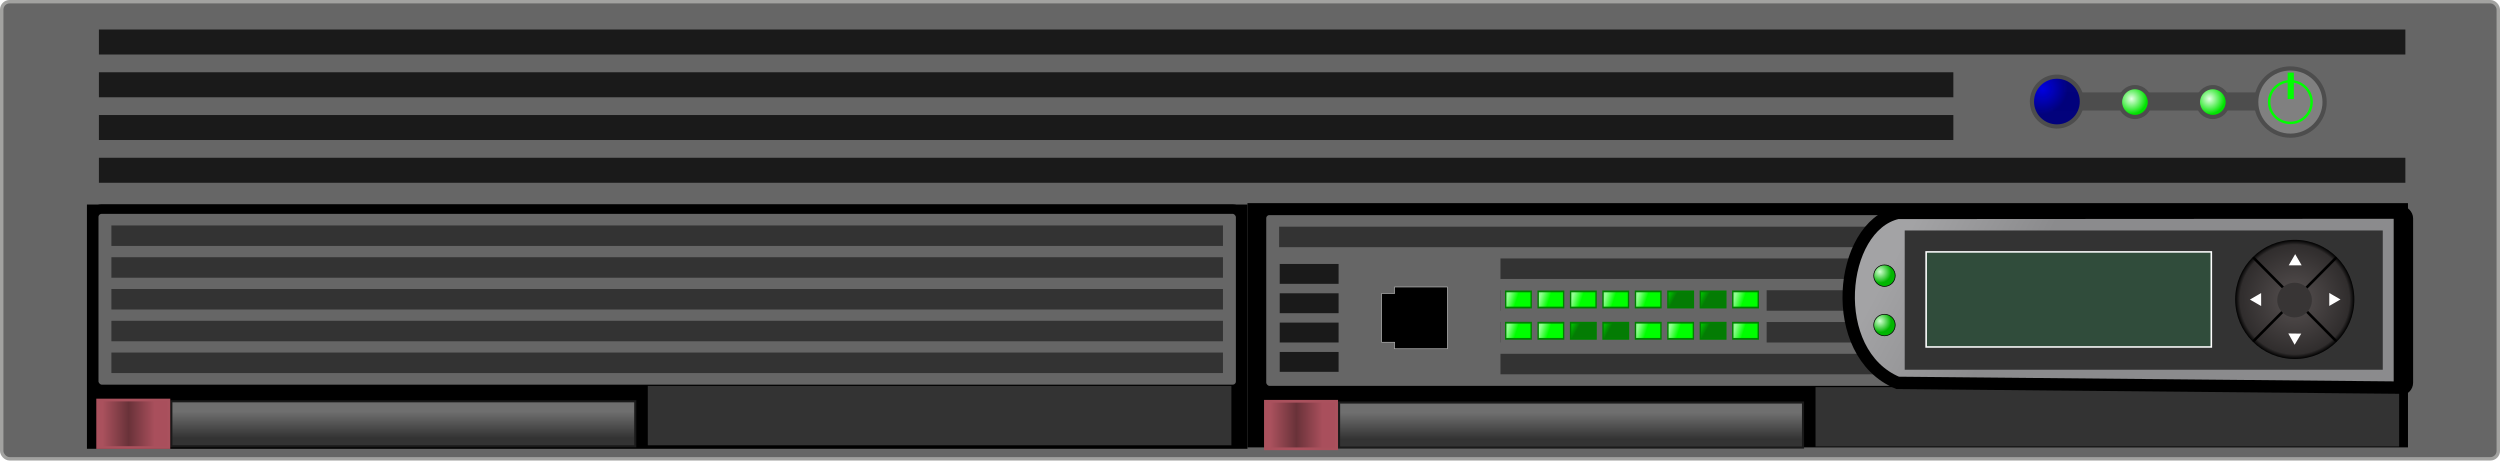 <?xml version="1.0" encoding="UTF-8"?>
<svg version="1.0" viewBox="0 0 950 175" xmlns="http://www.w3.org/2000/svg" xmlns:xlink="http://www.w3.org/1999/xlink">
<defs>
<linearGradient id="b">
<stop stop-color="#00c800" offset="0"/>
<stop stop-color="#007c00" stop-opacity=".965" offset="1"/>
</linearGradient>
<linearGradient id="a">
<stop stop-color="#0f0" offset="0"/>
<stop stop-color="#90ff90" stop-opacity=".991" offset="1"/>
</linearGradient>
<radialGradient id="f" cx="-231.41" cy="425.97" r="6.265" gradientTransform="matrix(.755 .581 -.608 .793 202.17 221.86)" gradientUnits="userSpaceOnUse">
<stop stop-color="#0000e3" offset="0"/>
<stop stop-color="#00007c" stop-opacity=".984" offset="1"/>
</radialGradient>
<radialGradient id="c" cx="728.45" cy="329.87" r="2.721" gradientUnits="userSpaceOnUse">
<stop stop-color="#e5ffe5" offset="0"/>
<stop stop-color="#00e300" offset="1"/>
</radialGradient>
<linearGradient id="e" x1="-297.7" x2="-297.7" y1="-162.59" y2="-152.45" gradientTransform="matrix(1.663 0 0 1 143.32 -26.468)" gradientUnits="userSpaceOnUse">
<stop stop-color="#333" offset="0"/>
<stop stop-color="#6f6f6f" offset="1"/>
</linearGradient>
<linearGradient id="d" x1="-378.08" x2="-358.35" y1="-156.82" y2="-156.82" gradientTransform="translate(-88.99 340.78)" gradientUnits="userSpaceOnUse">
<stop stop-color="#aa515d" offset="0"/>
<stop stop-color="#693239" offset=".5"/>
<stop stop-color="#a94f5c" offset="1"/>
</linearGradient>
<linearGradient id="y" x1="144.23" x2="186.39" y1="191.79" y2="216.46" gradientTransform="matrix(.963 0 0 1.054 52.978 -149.19)" gradientUnits="userSpaceOnUse">
<stop stop-color="#a3a3a5" offset="0"/>
<stop stop-color="#8b8b8d" offset="1"/>
</linearGradient>
<linearGradient id="x" x1="-343.86" x2="-347.85" y1="-34.176" y2="-35.859" gradientTransform="translate(43.956 23.786)" gradientUnits="userSpaceOnUse" xlink:href="#a"/>
<linearGradient id="w" x1="-319.62" x2="-316.54" y1="-35.384" y2="-33.232" gradientTransform="translate(30.217 22.811)" gradientUnits="userSpaceOnUse" xlink:href="#b"/>
<linearGradient id="v" x1="-319.62" x2="-316.54" y1="-35.384" y2="-33.232" gradientTransform="translate(-17.193 22.811)" gradientUnits="userSpaceOnUse" xlink:href="#b"/>
<linearGradient id="u" x1="-319.62" x2="-316.54" y1="-35.384" y2="-33.232" gradientTransform="translate(-32.996 22.811)" gradientUnits="userSpaceOnUse" xlink:href="#b"/>
<linearGradient id="t" x1="-343.86" x2="-347.85" y1="-34.176" y2="-35.859" gradientTransform="translate(28.153 23.786)" gradientUnits="userSpaceOnUse" xlink:href="#a"/>
<linearGradient id="s" x1="-343.86" x2="-347.85" y1="-34.176" y2="-35.859" gradientTransform="translate(-19.256 23.786)" gradientUnits="userSpaceOnUse" xlink:href="#a"/>
<linearGradient id="r" x1="-343.86" x2="-347.85" y1="-34.176" y2="-35.859" gradientTransform="translate(-35.059 23.786)" gradientUnits="userSpaceOnUse" xlink:href="#a"/>
<linearGradient id="q" x1="-343.86" x2="-347.85" y1="-34.176" y2="-35.859" gradientTransform="translate(75.563 23.786)" gradientUnits="userSpaceOnUse" xlink:href="#a"/>
<linearGradient id="p" x1="-319.62" x2="-316.54" y1="-35.384" y2="-33.232" gradientTransform="translate(30.217 11.754)" gradientUnits="userSpaceOnUse" xlink:href="#b"/>
<linearGradient id="o" x1="-319.62" x2="-316.54" y1="-35.384" y2="-33.232" gradientTransform="translate(14.414 11.754)" gradientUnits="userSpaceOnUse" xlink:href="#b"/>
<linearGradient id="n" x1="-343.86" x2="-347.85" y1="-34.176" y2="-35.859" gradientTransform="translate(75.563 12.729)" gradientUnits="userSpaceOnUse" xlink:href="#a"/>
<linearGradient id="m" x1="-343.86" x2="-347.85" y1="-34.176" y2="-35.859" gradientTransform="translate(28.153 12.729)" gradientUnits="userSpaceOnUse" xlink:href="#a"/>
<linearGradient id="l" x1="-343.86" x2="-347.85" y1="-34.176" y2="-35.859" gradientTransform="translate(12.35 12.729)" gradientUnits="userSpaceOnUse" xlink:href="#a"/>
<linearGradient id="k" x1="-343.86" x2="-347.85" y1="-34.176" y2="-35.859" gradientTransform="translate(-3.453 12.729)" gradientUnits="userSpaceOnUse" xlink:href="#a"/>
<linearGradient id="j" x1="-343.86" x2="-347.85" y1="-34.176" y2="-35.859" gradientTransform="translate(-19.256 12.729)" gradientUnits="userSpaceOnUse" xlink:href="#a"/>
<linearGradient id="i" x1="-343.86" x2="-347.85" y1="-34.176" y2="-35.859" gradientTransform="translate(-35.059 12.729)" gradientUnits="userSpaceOnUse" xlink:href="#a"/>
<radialGradient id="h" cx="355.19" cy="2.098" r="24.137" gradientUnits="userSpaceOnUse">
<stop stop-color="#575151" offset="0"/>
<stop stop-color="#302d2d" offset=".919"/>
<stop offset="1"/>
</radialGradient>
<radialGradient id="g" cx="727.97" cy="329.29" r="2.746" gradientTransform="matrix(.795 .652 -.634 .773 357.97 -399.7)" gradientUnits="userSpaceOnUse">
<stop stop-color="#d3ffd3" offset="0"/>
<stop stop-color="#00b600" stop-opacity=".992" offset="1"/>
</radialGradient>
</defs>
<g transform="translate(525.88 -79.297)">
<rect x="-525.23" y="79.946" width="948.7" height="173.7" rx="3" ry="3" fill="#666" stroke="#a2a2a0" stroke-linecap="square" stroke-width="1.299"/>
<g transform="translate(-2.578 205.09)" fill="#1a1a1a" fill-rule="evenodd">
<rect x="-485.72" y="-65.84" width="876.46" height="9.502"/>
<rect x="-485.72" y="-114.58" width="876.46" height="9.502"/>
<rect x="-485.72" y="-98.331" width="704.69" height="9.502"/>
<rect x="-485.72" y="-82.086" width="704.69" height="9.502"/>
</g>
<g transform="translate(9.293 457.9)">
<rect x="-501.84" y="-300.58" width="440.4" height="92.213" rx="8.8295e-17" ry="8.8295e-17" fill-rule="evenodd" stroke="#000" stroke-width=".6"/>
<g transform="translate(-19.908 -256.93)">
<rect x="-479.64" y="-42.205" width="435.81" height="68.495" rx="3" ry="3" fill="#666" fill-rule="evenodd" stroke="#000" stroke-width="3.6"/>
<g transform="translate(-2.37 -2.087)" fill="#333" fill-rule="evenodd">
<rect x="-470.57" y="-33.915" width="422.4" height="7.787"/>
<rect x="-470.57" y="-21.839" width="422.4" height="7.787"/>
<rect x="-470.57" y="-9.764" width="422.4" height="7.787"/>
<rect x="-470.57" y="2.312" width="422.4" height="7.787"/>
<rect x="-470.57" y="14.388" width="422.4" height="7.787"/>
</g>
<g transform="translate(-9.176 -144.25)" stroke-linecap="square">
<rect transform="scale(1,-1)" x="-440.98" y="-192.17" width="176.29" height="17.101" rx="8.8295e-17" ry="8.8295e-17" fill="url(#e)" stroke="#1a1a1a" stroke-width=".8"/>
<rect x="-468.98" y="174.59" width="27.08" height="18.059" rx="9.3244e-17" ry="9.3244e-17" fill="url(#d)" stroke="#aa515d" stroke-width="1.036"/>
</g>
<rect x="-269.11" y="24.97" width="221.77" height="22.568" rx="8.8295e-17" ry="8.8295e-17" fill="#333" fill-rule="evenodd"/>
</g>
</g>
<rect x="-51.549" y="156.79" width="440.4" height="92.213" rx="8.8295e-17" ry="8.8295e-17" fill-rule="evenodd" stroke="#000" stroke-width=".6"/>
<g transform="translate(433.13 201.44)">
<rect x="-479.64" y="-42.205" width="435.81" height="68.495" rx="3" ry="3" fill="#666" fill-rule="evenodd" stroke="#000" stroke-width="3.6"/>
<g transform="translate(-2.37 -2.087)" fill="#333" fill-rule="evenodd">
<rect x="-470.57" y="-33.915" width="422.4" height="7.787"/>
<rect x="-470.57" y="-21.839" width="422.4" height="7.787"/>
<rect x="-470.57" y="-9.764" width="422.4" height="7.787"/>
<rect x="-470.57" y="2.312" width="422.4" height="7.787"/>
<rect x="-470.57" y="14.388" width="422.4" height="7.787"/>
</g>
<g transform="translate(-9.176 -144.25)" stroke-linecap="square">
<rect transform="scale(1,-1)" x="-440.98" y="-192.17" width="176.29" height="17.101" rx="8.8295e-17" ry="8.8295e-17" fill="url(#e)" stroke="#1a1a1a" stroke-width=".8"/>
<rect x="-468.98" y="174.59" width="27.08" height="18.059" rx="9.3244e-17" ry="9.3244e-17" fill="url(#d)" stroke="#aa515d" stroke-width="1.036"/>
</g>
<rect x="-269.11" y="24.97" width="221.77" height="22.568" rx="8.8295e-17" ry="8.8295e-17" fill="#333" fill-rule="evenodd"/>
</g>
<g transform="translate(-.548 129.04)" fill-rule="evenodd">
<path d="m386.62 31.041v66.515l-190.85-1.809c-27.14-11.309-22.35-59.5 0-64.588l190.85-0.118z" fill="url(#y)" stroke="#000" stroke-width="4.7"/>
<rect x="198.46" y="37.837" width="181.66" height="52.922" rx="8.8295e-17" ry="8.8295e-17" fill="#333"/>
</g>
<rect x="-44.169" y="173.51" width="88.466" height="51.876" rx="8.8295e-17" ry="8.8295e-17" fill="#666" fill-rule="evenodd"/>
<g fill="#1a1a1a" fill-rule="evenodd">
<rect x="-39.585" y="179.6" width="22.373" height="7.553" rx="8.8295e-17" ry="8.8295e-17"/>
<rect x="-39.585" y="190.75" width="22.373" height="7.553" rx="8.8295e-17" ry="8.8295e-17"/>
<rect x="-39.585" y="201.89" width="22.373" height="7.553" rx="8.8295e-17" ry="8.8295e-17"/>
<rect x="-39.585" y="213.04" width="22.373" height="7.553" rx="8.8295e-17" ry="8.8295e-17"/>
</g>
<path d="m4.062 188.36v2.47h-4.905l1e-5 18.5h4.905v2.5h20.034v-23.47h-20.034z" fill-rule="evenodd" stroke="#d5d5d5" stroke-width=".2"/>
<rect x="44.297" y="189.14" width="101.15" height="20.627" rx="8.8295e-17" ry="8.8295e-17" fill="#666" fill-rule="evenodd"/>
<g transform="matrix(.78 0 0 1 346.55 202.76)" fill-rule="evenodd" stroke="#008000" stroke-width=".68">
<g transform="translate(-.399 12.032)">
<rect x="-305.53" y="-12.867" width="12.412" height="6.132" rx="1.1327e-16" ry="8.8295e-17" fill="url(#x)"/>
<rect x="-289.73" y="-12.867" width="12.412" height="6.132" rx="1.1327e-16" ry="8.8295e-17" fill="url(#w)"/>
<rect x="-337.14" y="-12.867" width="12.412" height="6.132" rx="1.1327e-16" ry="8.8295e-17" fill="url(#v)"/>
<rect x="-352.94" y="-12.867" width="12.412" height="6.132" rx="1.1327e-16" ry="8.8295e-17" fill="url(#u)"/>
<rect x="-321.33" y="-12.867" width="12.412" height="6.132" rx="1.1327e-16" ry="8.8295e-17" fill="url(#t)"/>
<rect x="-368.74" y="-12.867" width="12.412" height="6.132" rx="1.1327e-16" ry="8.8295e-17" fill="url(#s)"/>
<rect x="-384.55" y="-12.867" width="12.412" height="6.132" rx="1.1327e-16" ry="8.8295e-17" fill="url(#r)"/>
<rect x="-273.92" y="-12.867" width="12.412" height="6.132" rx="1.1327e-16" ry="8.8295e-17" fill="url(#q)"/>
</g>
<g transform="translate(-.399 11.196)">
<rect x="-289.73" y="-23.924" width="12.412" height="6.132" rx="1.1327e-16" ry="8.8295e-17" fill="url(#p)"/>
<rect x="-305.53" y="-23.924" width="12.412" height="6.132" rx="1.1327e-16" ry="8.8295e-17" fill="url(#o)"/>
<rect x="-273.92" y="-23.924" width="12.412" height="6.132" rx="1.1327e-16" ry="8.8295e-17" fill="url(#n)"/>
<rect x="-321.33" y="-23.924" width="12.412" height="6.132" rx="1.1327e-16" ry="8.8295e-17" fill="url(#m)"/>
<rect x="-337.14" y="-23.924" width="12.412" height="6.132" rx="1.1327e-16" ry="8.8295e-17" fill="url(#l)"/>
<rect x="-352.94" y="-23.924" width="12.412" height="6.132" rx="1.1327e-16" ry="8.8295e-17" fill="url(#k)"/>
<rect x="-368.74" y="-23.924" width="12.412" height="6.132" rx="1.1327e-16" ry="8.8295e-17" fill="url(#j)"/>
<rect x="-384.55" y="-23.924" width="12.412" height="6.132" rx="1.1327e-16" ry="8.8295e-17" fill="url(#i)"/>
</g>
</g>
<g transform="translate(429.52 202.76)" fill-rule="evenodd">
<g transform="translate(0 -.628)">
<path transform="matrix(.938 0 0 .938 -416.56 -11.021)" d="m379.33 2.098c0 13.33-10.806 24.137-24.137 24.137-13.33 0-24.137-10.806-24.137-24.137 0-13.33 10.806-24.137 24.137-24.137 13.33 0 24.137 10.806 24.137 24.137z" fill="url(#h)"/>
<path d="m-98.901-24.739 31.055 31.347" fill="#333" stroke="#000" stroke-linecap="round" stroke-width="1px"/>
<path d="m-67.846-24.739-31.055 31.347" fill="#333" stroke="#000" stroke-linecap="round" stroke-width="1px"/>
<path transform="matrix(.295 0 0 .295 -89.485 -4.595)" d="m42.775-14.275c0 12.338-10.002 22.34-22.34 22.34s-22.34-10.002-22.34-22.34 10.002-22.34 22.34-22.34 22.34 10.002 22.34 22.34z" fill="#383535"/>
<g transform="translate(-2.8534e-5 .369)" fill="#fff" stroke="#fff" stroke-linecap="round" stroke-width=".6">
<path transform="translate(1.102 .296)" d="m-82.385-22.971h-3.887l1.943-3.366 0.972 1.683z"/>
<path transform="matrix(-.001 1 -1 -.001 -93.034 74.897)" d="m-82.385-22.971h-3.887l1.943-3.366 0.972 1.683z"/>
<path transform="matrix(-1 -.013 .013 -1 -167.42 -20.224)" d="m-82.385-22.971h-3.887l1.943-3.366 0.972 1.683z"/>
<path transform="matrix(-.003 -1 1 -.003 -73.746 -93.777)" d="m-82.385-22.971h-3.887l1.943-3.366 0.972 1.683z"/>
</g>
</g>
<rect x="-223.47" y="-27.743" width="108.37" height="36.125" rx="8.8295e-17" ry="8.8295e-17" fill="#304c3b" stroke="#fff" stroke-linecap="round" stroke-width=".6"/>
</g>
<g transform="translate(431.48 205.88)" fill="url(#g)" stroke="#000" stroke-linecap="square" stroke-width=".177">
<path transform="matrix(1.536 0 0 1.536 -1361.1 -529.4)" d="m731.72 330.45c0 1.468-1.19 2.657-2.657 2.657s-2.657-1.19-2.657-2.657 1.19-2.657 2.657-2.657 2.657 1.19 2.657 2.657z"/>
<path transform="matrix(1.536 0 0 1.536 -1361.1 -510.64)" d="m731.72 330.45c0 1.468-1.19 2.657-2.657 2.657s-2.657-1.19-2.657-2.657 1.19-2.657 2.657-2.657 2.657 1.19 2.657 2.657z"/>
</g>
<g transform="translate(0,202)">
<rect x="254.65" y="-87.293" width="89.579" height="6.282" rx="5.272" ry="1.0807e-16" fill="#4d4d4d" fill-rule="evenodd" stroke="#4d4d4d" stroke-linecap="round" stroke-width=".6"/>
<path transform="matrix(3.779 0 0 -3.715 -2995.9 274.68)" d="m887.37 96.528c0 1.9-1.54 3.44-3.44 3.44s-3.44-1.54-3.44-3.44 1.54-3.44 3.44-3.44 3.44 1.54 3.44 3.44z" fill="#808080" stroke="#4d4d4d" stroke-linecap="square" stroke-linejoin="round" stroke-width=".427"/>
<path transform="matrix(3.779 0 0 -3.715 -2998.2 276.51)" d="m886.67 97.021c0 1.179-0.955 2.134-2.134 2.134s-2.134-0.955-2.134-2.134 0.955-2.134 2.134-2.134 2.134 0.955 2.134 2.134z" fill="#808080" stroke="#0f0" stroke-linecap="square" stroke-linejoin="round" stroke-width=".249"/>
<rect transform="scale(1,-1)" x="343.43" y="85.049" width="2.345" height="10.059" rx="5.272" ry="1.0807e-16" fill="#0f0" fill-rule="evenodd" stroke-width="0"/>
<path transform="matrix(1.577 0 0 1.573 615.46 -757.76)" d="m-222.08 428.26c0 3.325-2.695 6.02-6.02 6.02s-6.02-2.695-6.02-6.02 2.695-6.02 6.02-6.02c3.325 0 6.02 2.695 6.02 6.02z" fill="url(#f)" stroke="#4d4d4d" stroke-linecap="square" stroke-width="1.016"/>
<path transform="matrix(2.133 0 0 2.133 -1240.1 -788.77)" d="m731.72 330.45c0 1.468-1.19 2.657-2.657 2.657s-2.657-1.19-2.657-2.657 1.19-2.657 2.657-2.657 2.657 1.19 2.657 2.657z" fill="url(#c)" stroke="#4d4d4d" stroke-linecap="square" stroke-width=".75"/>
<path transform="matrix(2.133 0 0 2.133 -1269.7 -788.77)" d="m731.72 330.45c0 1.468-1.19 2.657-2.657 2.657s-2.657-1.19-2.657-2.657 1.19-2.657 2.657-2.657 2.657 1.19 2.657 2.657z" fill="url(#c)" stroke="#4d4d4d" stroke-linecap="square" stroke-width=".75"/>
</g>
</g>
</svg>
